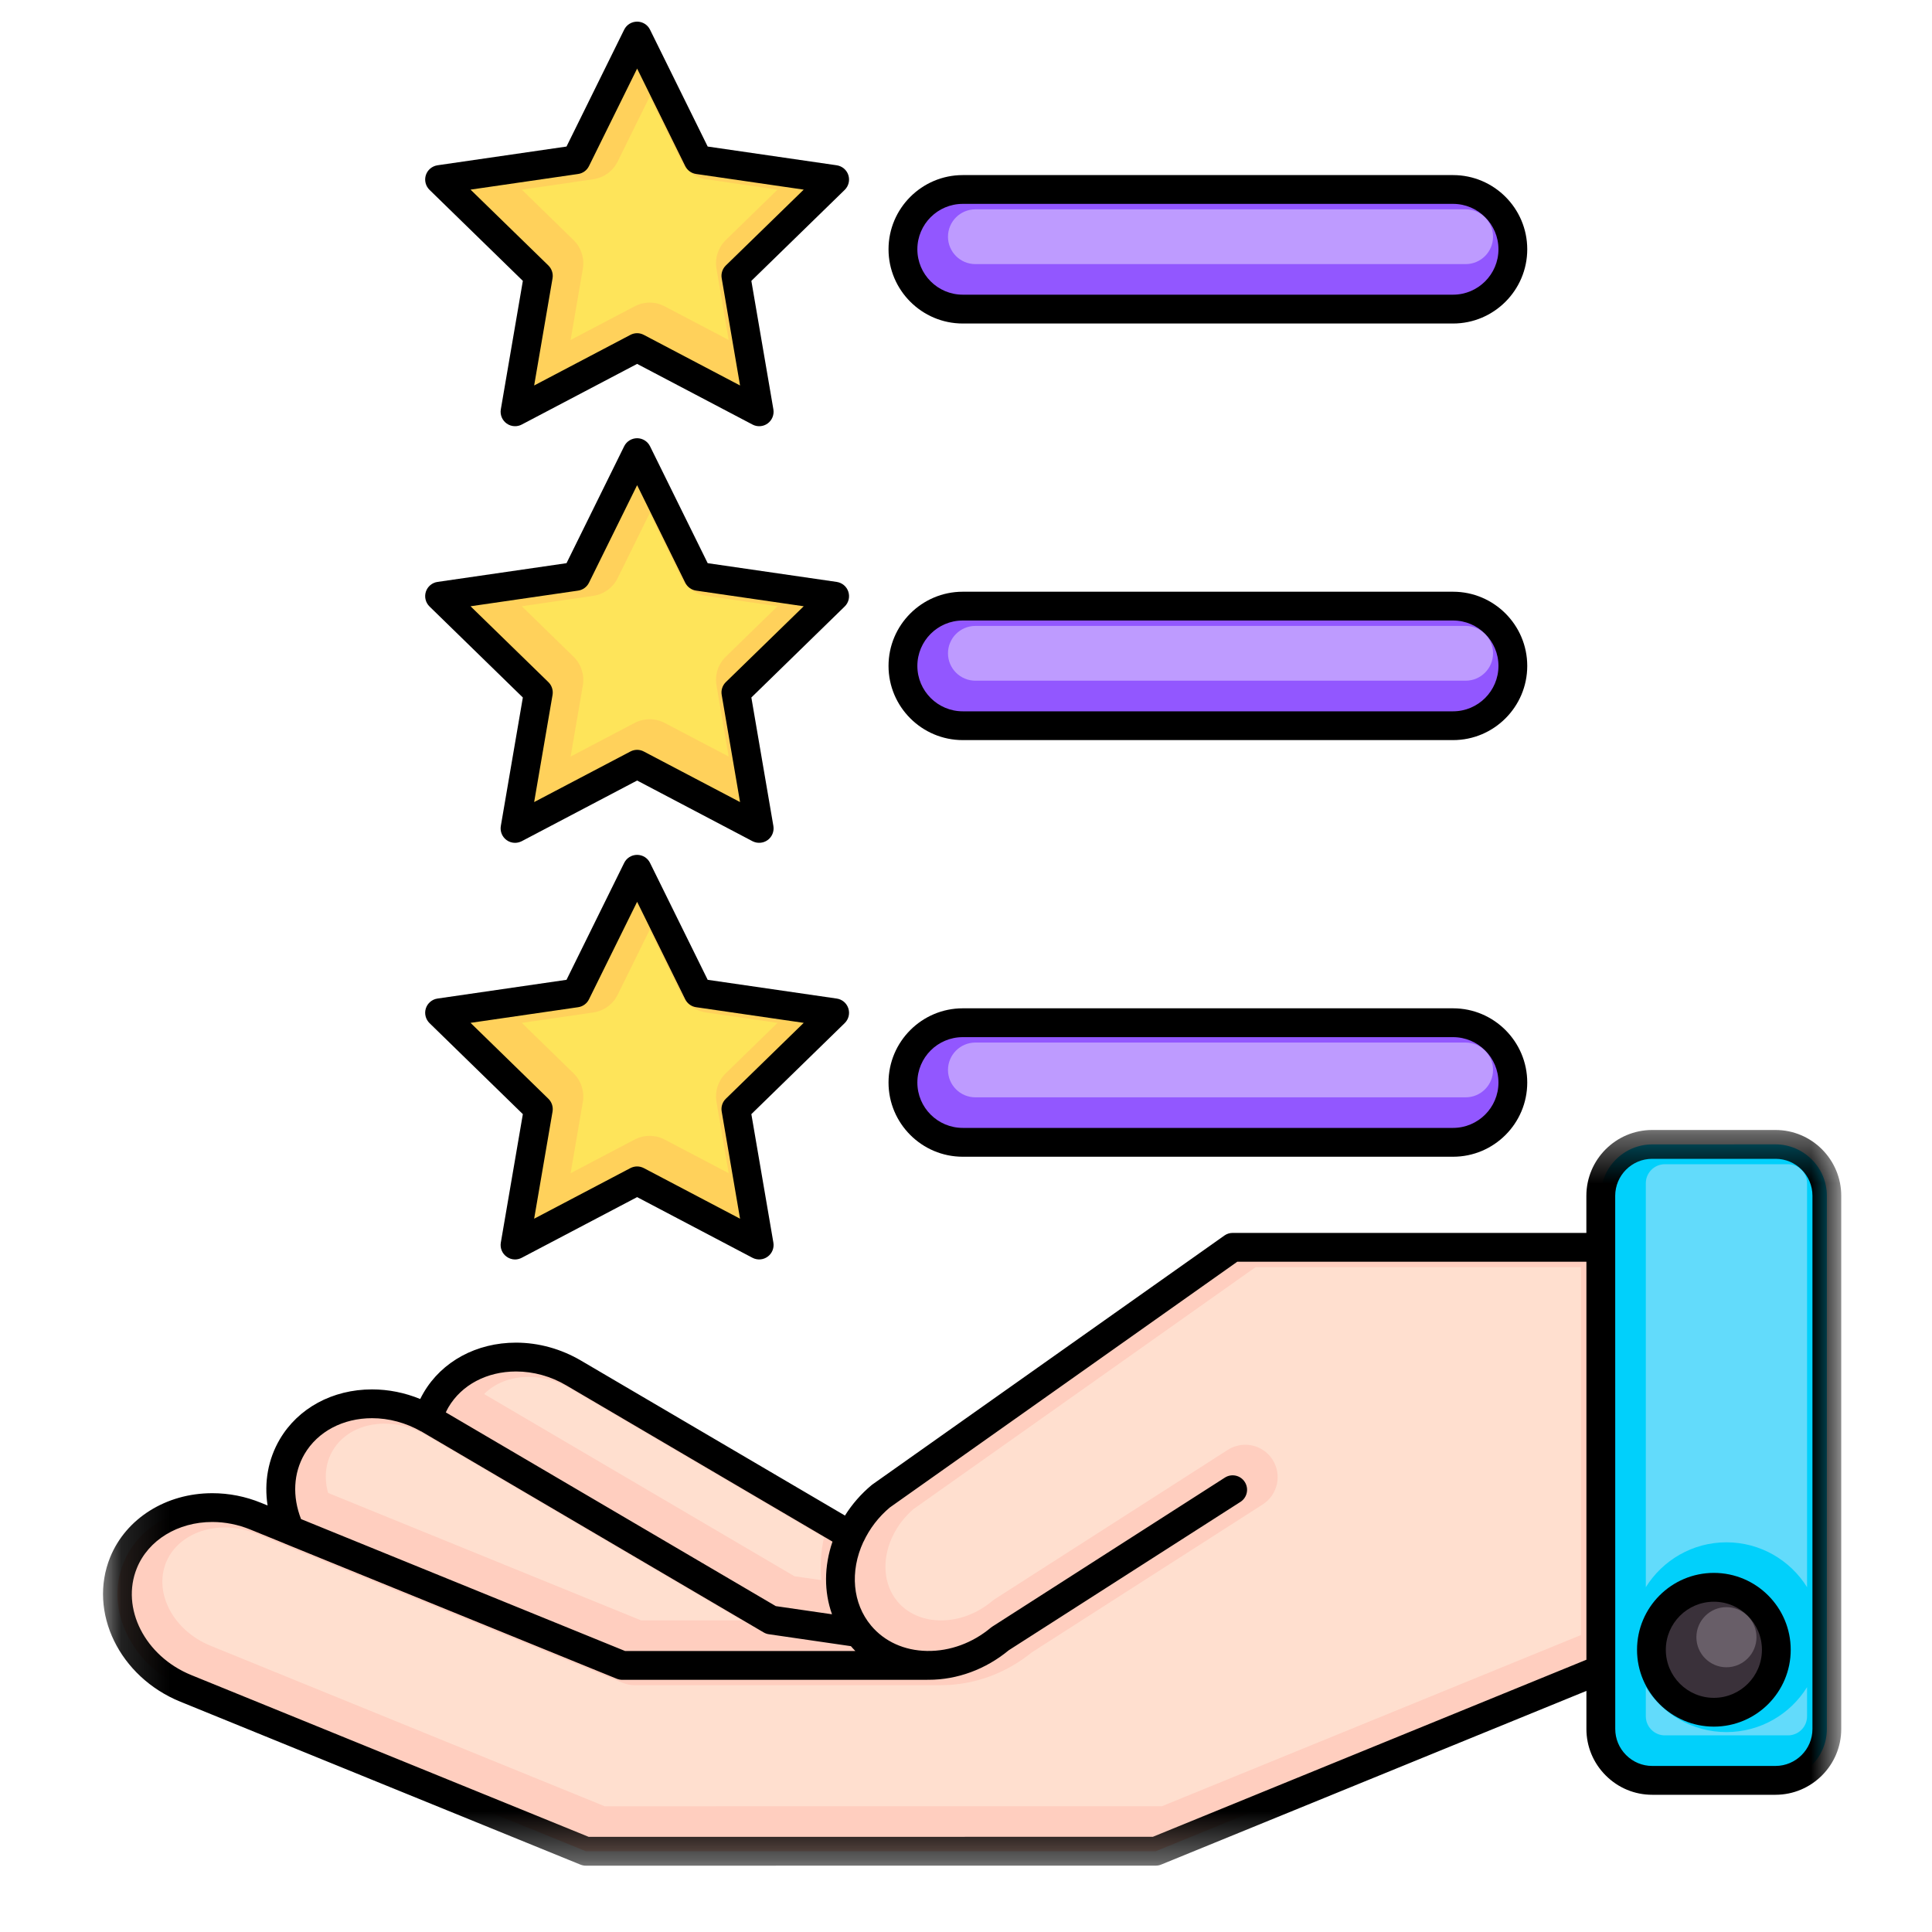 <svg width="40" height="40" viewBox="0 0 40 40" fill="none" xmlns="http://www.w3.org/2000/svg">
<path d="M2.558 32.354C2.957 31.374 4.189 30.941 5.297 31.392L6.007 31.681C5.747 31.119 5.739 30.48 6.049 29.951C6.579 29.049 7.837 28.795 8.863 29.374C8.901 29.24 8.955 29.109 9.028 28.984C9.564 28.072 10.846 27.821 11.878 28.427L17.609 31.791C17.75 31.49 17.96 31.208 18.238 30.976L25.521 25.825H34.053L34.053 34.192L23.928 38.328L12.13 38.328L3.847 34.956C2.739 34.505 2.159 33.334 2.558 32.354Z" fill="#FFCEBF"/>
<path d="M37.823 35.796C37.823 36.381 37.344 36.86 36.759 36.86H34.207C33.622 36.861 33.143 36.382 33.143 35.796L33.143 24.758C33.143 24.173 33.621 23.694 34.206 23.694L36.759 23.693C37.344 23.693 37.823 24.172 37.823 24.757V35.796Z" fill="#01D0FB"/>
<path d="M36.777 34.157C36.777 34.199 36.775 34.242 36.77 34.284C36.767 34.326 36.76 34.368 36.752 34.409C36.744 34.451 36.733 34.492 36.721 34.532C36.709 34.573 36.694 34.613 36.678 34.652C36.662 34.691 36.644 34.729 36.624 34.767C36.604 34.804 36.582 34.84 36.559 34.876C36.535 34.911 36.51 34.945 36.483 34.977C36.456 35.01 36.428 35.042 36.398 35.072C36.368 35.102 36.337 35.13 36.304 35.157C36.271 35.184 36.237 35.209 36.202 35.233C36.167 35.256 36.131 35.278 36.093 35.298C36.056 35.318 36.017 35.336 35.978 35.352C35.939 35.368 35.9 35.382 35.859 35.395C35.818 35.407 35.777 35.417 35.736 35.425C35.694 35.434 35.653 35.44 35.61 35.444C35.568 35.448 35.526 35.45 35.483 35.45C35.441 35.45 35.399 35.448 35.357 35.444C35.315 35.44 35.273 35.434 35.231 35.425C35.19 35.417 35.149 35.407 35.108 35.395C35.068 35.382 35.028 35.368 34.989 35.352C34.95 35.336 34.911 35.318 34.874 35.298C34.837 35.278 34.8 35.256 34.765 35.233C34.73 35.209 34.696 35.184 34.663 35.157C34.631 35.13 34.599 35.102 34.569 35.072C34.539 35.042 34.511 35.01 34.484 34.977C34.457 34.945 34.432 34.911 34.408 34.876C34.385 34.84 34.363 34.804 34.343 34.767C34.323 34.729 34.305 34.691 34.289 34.652C34.273 34.613 34.258 34.573 34.246 34.532C34.234 34.492 34.224 34.451 34.215 34.409C34.207 34.368 34.201 34.326 34.197 34.284C34.193 34.242 34.19 34.199 34.19 34.157C34.19 34.115 34.193 34.072 34.197 34.03C34.201 33.988 34.207 33.946 34.215 33.905C34.224 33.863 34.234 33.822 34.246 33.782C34.258 33.741 34.273 33.701 34.289 33.662C34.305 33.623 34.323 33.585 34.343 33.547C34.363 33.51 34.385 33.474 34.408 33.439C34.432 33.403 34.457 33.369 34.484 33.337C34.511 33.304 34.539 33.273 34.569 33.243C34.599 33.212 34.631 33.184 34.663 33.157C34.696 33.13 34.73 33.105 34.765 33.082C34.8 33.058 34.837 33.036 34.874 33.017C34.911 32.997 34.95 32.978 34.989 32.962C35.028 32.946 35.068 32.932 35.108 32.919C35.149 32.907 35.19 32.897 35.231 32.889C35.273 32.88 35.315 32.874 35.357 32.87C35.399 32.866 35.441 32.864 35.483 32.864C35.526 32.864 35.568 32.866 35.61 32.87C35.653 32.874 35.694 32.88 35.736 32.889C35.777 32.897 35.818 32.907 35.859 32.919C35.9 32.932 35.939 32.946 35.978 32.962C36.017 32.978 36.056 32.997 36.093 33.017C36.131 33.036 36.167 33.058 36.202 33.082C36.237 33.105 36.271 33.13 36.304 33.157C36.337 33.184 36.368 33.212 36.398 33.243C36.428 33.273 36.456 33.304 36.483 33.337C36.51 33.369 36.535 33.403 36.559 33.439C36.582 33.474 36.604 33.51 36.624 33.547C36.644 33.585 36.662 33.623 36.678 33.662C36.694 33.701 36.709 33.741 36.721 33.782C36.733 33.822 36.744 33.863 36.752 33.905C36.76 33.946 36.767 33.988 36.77 34.03C36.775 34.072 36.777 34.115 36.777 34.157Z" fill="#3A313A"/>
<path d="M13.191 17.997L14.455 20.558L17.281 20.969L15.236 22.962L15.719 25.777L13.191 24.448L10.664 25.777L11.146 22.962L9.102 20.969L11.927 20.558L13.191 17.997Z" fill="#FFD15B"/>
<path d="M30.084 23.651H19.933C19.249 23.651 18.695 23.096 18.695 22.413C18.695 21.729 19.249 21.175 19.933 21.175H30.084C30.768 21.175 31.322 21.729 31.322 22.413C31.322 23.096 30.768 23.651 30.084 23.651Z" fill="#9257FF"/>
<path d="M13.191 9.371L14.455 11.932L17.281 12.343L15.236 14.337L15.719 17.152L13.191 15.822L10.664 17.152L11.146 14.337L9.102 12.343L11.927 11.932L13.191 9.371Z" fill="#FFD15B"/>
<path d="M30.084 15.025H19.933C19.249 15.025 18.695 14.47 18.695 13.787C18.695 13.103 19.249 12.549 19.933 12.549H30.084C30.768 12.549 31.322 13.103 31.322 13.787C31.322 14.47 30.768 15.025 30.084 15.025Z" fill="#9257FF"/>
<path d="M13.191 0.746L14.455 3.307L17.281 3.718L15.236 5.711L15.719 8.526L13.191 7.197L10.664 8.526L11.146 5.711L9.102 3.718L11.927 3.307L13.191 0.746Z" fill="#FFD15B"/>
<path d="M30.084 6.399H19.933C19.249 6.399 18.695 5.845 18.695 5.161C18.695 4.477 19.249 3.923 19.933 3.923H30.084C30.768 3.923 31.322 4.477 31.322 5.161C31.322 5.845 30.768 6.399 30.084 6.399Z" fill="#9257FF"/>
<path d="M16.449 32.635L10.023 28.862C10.246 28.636 10.575 28.507 10.945 28.507C11.239 28.507 11.534 28.589 11.799 28.745L17.06 31.833C16.994 32.127 16.976 32.426 17.006 32.715L16.449 32.635Z" fill="#FFDFCF"/>
<path d="M4.36 34.074C3.592 33.761 3.179 32.986 3.439 32.346C3.618 31.907 4.095 31.624 4.655 31.624C4.876 31.624 5.094 31.667 5.304 31.753L5.983 32.029L5.984 32.03L6.012 32.042L12.89 34.841C12.97 34.874 13.055 34.891 13.143 34.891H19.479L19.486 34.89C20.158 34.89 20.824 34.648 21.365 34.209L26.143 31.148C26.455 30.949 26.546 30.533 26.347 30.221C26.223 30.028 26.011 29.912 25.781 29.912C25.653 29.912 25.528 29.949 25.42 30.018L20.607 33.101C20.583 33.116 20.56 33.133 20.538 33.151C20.232 33.407 19.858 33.548 19.486 33.548L19.434 33.548C19.083 33.535 18.782 33.396 18.581 33.157C18.297 32.817 18.253 32.315 18.464 31.842L18.476 31.817C18.579 31.598 18.725 31.406 18.91 31.246L25.995 26.235H32.732L32.732 33.852L24.056 37.396L12.521 37.397L4.36 34.074Z" fill="#FFDFCF"/>
<path d="M13.275 33.549L6.793 30.91C6.705 30.596 6.738 30.288 6.889 30.031C7.093 29.683 7.495 29.475 7.964 29.475C8.248 29.475 8.535 29.552 8.794 29.698C8.801 29.702 8.819 29.711 8.82 29.712L15.355 33.549H13.275Z" fill="#FFDFCF"/>
<path d="M34.468 35.929C34.364 35.929 34.266 35.888 34.191 35.813C34.116 35.738 34.075 35.64 34.075 35.536V34.931C34.422 35.489 35.041 35.861 35.744 35.861C36.448 35.861 37.066 35.489 37.413 34.931V35.536C37.413 35.752 37.237 35.928 37.02 35.929H34.468ZM37.413 32.861C37.066 32.304 36.448 31.932 35.744 31.932C35.041 31.932 34.422 32.304 34.075 32.861L34.075 24.497C34.075 24.281 34.252 24.104 34.468 24.104L37.02 24.104C37.237 24.104 37.413 24.28 37.413 24.497V32.861Z" fill="#62DBFB"/>
<path d="M35.744 34.519C35.401 34.519 35.122 34.239 35.122 33.897C35.122 33.553 35.401 33.274 35.744 33.274C36.087 33.274 36.366 33.553 36.366 33.897C36.366 34.239 36.087 34.519 35.744 34.519Z" fill="#685E68"/>
<path d="M13.762 23.594C13.667 23.543 13.559 23.517 13.45 23.517C13.342 23.517 13.234 23.543 13.138 23.594L11.814 24.29L12.067 22.815C12.104 22.598 12.032 22.375 11.874 22.221L10.803 21.177L12.283 20.962C12.502 20.93 12.691 20.793 12.788 20.595L13.45 19.253L14.112 20.595C14.21 20.793 14.399 20.93 14.617 20.962L16.098 21.177L15.027 22.221C14.868 22.375 14.796 22.598 14.834 22.815L15.087 24.29L13.762 23.594Z" fill="#FEE45A"/>
<path d="M20.194 22.719C19.881 22.719 19.627 22.465 19.627 22.152C19.627 21.84 19.881 21.585 20.194 21.585H30.345C30.658 21.585 30.912 21.839 30.912 22.152C30.912 22.465 30.658 22.719 30.345 22.719H20.194Z" fill="#BE9BFF"/>
<path d="M12.067 14.19C12.104 13.972 12.032 13.75 11.874 13.596L10.803 12.551L12.283 12.336C12.502 12.304 12.691 12.167 12.788 11.969L13.45 10.627L14.112 11.969C14.21 12.167 14.399 12.304 14.618 12.336L16.098 12.551L15.027 13.596C14.869 13.75 14.796 13.972 14.834 14.19L15.087 15.664L13.762 14.968C13.667 14.918 13.559 14.891 13.45 14.891C13.342 14.891 13.234 14.918 13.138 14.968L11.814 15.664L12.067 14.19Z" fill="#FEE45A"/>
<path d="M20.194 14.093C19.881 14.093 19.627 13.839 19.627 13.526C19.627 13.213 19.881 12.959 20.194 12.959H30.345C30.658 12.959 30.912 13.214 30.912 13.526C30.912 13.839 30.658 14.093 30.345 14.093H20.194Z" fill="#BE9BFF"/>
<path d="M12.067 5.564C12.104 5.346 12.032 5.124 11.874 4.97L10.803 3.926L12.283 3.711C12.502 3.679 12.691 3.542 12.788 3.344L13.45 2.002L14.112 3.344C14.21 3.542 14.399 3.679 14.618 3.711L16.098 3.926L15.027 4.97C14.869 5.125 14.796 5.347 14.834 5.564L15.087 7.039L13.762 6.343C13.667 6.292 13.559 6.265 13.45 6.265C13.342 6.265 13.234 6.292 13.138 6.343L11.814 7.039L12.067 5.564Z" fill="#FEE45A"/>
<path d="M20.194 5.468C19.881 5.468 19.627 5.214 19.627 4.901C19.627 4.588 19.881 4.334 20.194 4.334H30.345C30.658 4.334 30.912 4.588 30.912 4.901C30.912 5.214 30.658 5.468 30.345 5.468H20.194Z" fill="#BE9BFF"/>
<mask id="mask0_1_5133" style="mask-type:luminance" maskUnits="userSpaceOnUse" x="2" y="23" width="37" height="16">
<path d="M2.132 23.382H38.132V38.627H2.132V23.382Z" fill="white"/>
</mask>
<g mask="url(#mask0_1_5133)">
<path d="M4.395 30.915C3.439 30.915 2.609 31.436 2.281 32.241C1.82 33.376 2.471 34.718 3.734 35.232L12.017 38.605C12.053 38.619 12.091 38.627 12.13 38.627L23.928 38.626C23.967 38.626 24.005 38.619 24.041 38.604L32.845 35.008V35.797C32.845 36.159 32.987 36.501 33.245 36.759C33.503 37.017 33.844 37.159 34.207 37.159L36.759 37.159C37.51 37.159 38.121 36.547 38.121 35.796V24.758C38.121 24.006 37.51 23.395 36.759 23.395L34.206 23.395C33.455 23.396 32.844 24.007 32.844 24.758V25.526H25.521C25.459 25.526 25.399 25.545 25.349 25.581L18.066 30.732C18.059 30.737 18.053 30.742 18.046 30.747C17.827 30.93 17.642 31.142 17.494 31.378L12.028 28.169C11.614 27.926 11.149 27.798 10.683 27.798C9.866 27.798 9.151 28.185 8.771 28.833C8.746 28.876 8.722 28.92 8.7 28.965C8.381 28.834 8.042 28.766 7.703 28.766C6.886 28.766 6.172 29.153 5.792 29.8C5.55 30.213 5.466 30.69 5.54 31.169L5.409 31.116C5.083 30.982 4.741 30.915 4.395 30.915ZM6.306 30.102C6.579 29.639 7.101 29.362 7.703 29.362C8.051 29.362 8.401 29.456 8.716 29.634C8.722 29.637 8.729 29.639 8.735 29.642C8.74 29.645 8.743 29.648 8.748 29.651L15.81 33.797C15.844 33.817 15.88 33.83 15.918 33.835L17.617 34.082C17.647 34.116 17.677 34.15 17.709 34.182H12.941L6.233 31.451C6.05 30.984 6.074 30.498 6.306 30.102ZM10.684 28.395C11.044 28.395 11.405 28.494 11.727 28.684L17.236 31.918C17.06 32.429 17.059 32.956 17.226 33.422L16.062 33.253L9.23 29.242C9.247 29.206 9.265 29.169 9.285 29.135C9.558 28.672 10.08 28.395 10.684 28.395ZM18.421 31.212L25.616 26.123H32.845L32.845 34.363L23.869 38.029L12.188 38.03L3.959 34.68C3.001 34.289 2.496 33.296 2.834 32.466C3.07 31.886 3.683 31.511 4.395 31.511C4.664 31.511 4.929 31.564 5.184 31.668L5.887 31.954C5.889 31.955 5.891 31.956 5.892 31.957L12.77 34.757C12.806 34.771 12.844 34.779 12.883 34.779H19.192C19.195 34.779 19.198 34.778 19.201 34.778C19.209 34.778 19.217 34.778 19.226 34.778C19.82 34.778 20.407 34.562 20.885 34.167L25.682 31.095C25.821 31.006 25.861 30.821 25.772 30.683C25.684 30.544 25.499 30.503 25.36 30.592L20.548 33.675C20.537 33.682 20.527 33.689 20.517 33.697C20.136 34.017 19.667 34.188 19.197 34.181C19.195 34.181 19.194 34.181 19.192 34.181C18.722 34.173 18.311 33.986 18.035 33.656C17.652 33.199 17.591 32.535 17.875 31.923C17.877 31.921 17.878 31.919 17.879 31.918C18.006 31.646 18.188 31.409 18.421 31.212ZM33.441 24.758C33.441 24.336 33.785 23.992 34.207 23.992L36.76 23.992C37.182 23.992 37.525 24.335 37.525 24.757L37.525 35.796C37.525 36.218 37.181 36.562 36.759 36.562H34.207C34.004 36.562 33.812 36.482 33.667 36.337C33.522 36.192 33.442 36 33.442 35.797L33.441 24.758Z" fill="black"/>
</g>
<path d="M33.893 34.157C33.893 35.035 34.606 35.748 35.484 35.748C36.361 35.748 37.075 35.035 37.075 34.157C37.075 33.279 36.361 32.565 35.484 32.565C34.606 32.565 33.893 33.279 33.893 34.157ZM35.484 33.162C36.032 33.162 36.479 33.608 36.479 34.157C36.479 34.706 36.032 35.152 35.484 35.152C34.935 35.152 34.489 34.706 34.489 34.157C34.489 33.608 34.935 33.162 35.484 33.162Z" fill="black"/>
<path d="M8.893 21.183L10.825 23.067L10.369 25.727C10.35 25.839 10.396 25.952 10.488 26.018C10.54 26.056 10.601 26.076 10.663 26.076C10.71 26.076 10.758 26.064 10.802 26.041L13.191 24.785L15.579 26.041C15.68 26.094 15.802 26.085 15.893 26.018C15.985 25.952 16.031 25.838 16.012 25.727L15.556 23.067L17.488 21.183C17.57 21.103 17.599 20.985 17.564 20.877C17.529 20.769 17.436 20.69 17.323 20.674L14.652 20.286L13.458 17.865C13.408 17.763 13.304 17.699 13.191 17.699C13.077 17.699 12.973 17.763 12.923 17.865L11.729 20.286L9.058 20.674C8.946 20.69 8.852 20.769 8.817 20.877C8.782 20.985 8.812 21.103 8.893 21.183ZM12.194 20.69L13.191 18.671L14.187 20.69C14.231 20.778 14.315 20.839 14.412 20.853L16.64 21.177L15.027 22.749C14.957 22.817 14.925 22.916 14.942 23.013L15.322 25.232L13.329 24.184C13.286 24.162 13.238 24.15 13.191 24.15C13.143 24.15 13.095 24.162 13.052 24.184L11.059 25.232L11.44 23.013C11.456 22.916 11.424 22.817 11.354 22.749L9.742 21.177L11.97 20.853C12.067 20.839 12.151 20.778 12.194 20.69Z" fill="black"/>
<path d="M19.933 23.949H30.084C30.931 23.949 31.62 23.26 31.62 22.413C31.62 21.565 30.931 20.876 30.084 20.876H19.933C19.086 20.876 18.396 21.565 18.396 22.413C18.396 23.26 19.086 23.949 19.933 23.949ZM19.933 21.473H30.084C30.602 21.473 31.024 21.894 31.024 22.413C31.024 22.931 30.602 23.352 30.084 23.352H19.933C19.414 23.352 18.993 22.931 18.993 22.413C18.993 21.894 19.414 21.473 19.933 21.473Z" fill="black"/>
<path d="M8.893 12.557L10.825 14.441L10.369 17.101C10.35 17.213 10.396 17.326 10.488 17.393C10.54 17.431 10.601 17.45 10.663 17.45C10.71 17.45 10.758 17.438 10.802 17.416L13.191 16.16L15.579 17.416C15.68 17.468 15.802 17.459 15.893 17.393C15.985 17.326 16.031 17.213 16.012 17.101L15.556 14.441L17.488 12.557C17.57 12.478 17.599 12.359 17.564 12.251C17.529 12.143 17.436 12.065 17.323 12.048L14.652 11.66L13.458 9.239C13.408 9.138 13.304 9.073 13.191 9.073C13.077 9.073 12.973 9.138 12.923 9.239L11.729 11.66L9.058 12.048C8.946 12.064 8.852 12.143 8.817 12.251C8.782 12.359 8.812 12.478 8.893 12.557ZM12.194 12.065L13.191 10.045L14.187 12.065C14.231 12.152 14.315 12.214 14.412 12.228L16.64 12.552L15.027 14.123C14.957 14.192 14.925 14.29 14.942 14.387L15.322 16.606L13.329 15.559C13.242 15.513 13.139 15.513 13.052 15.559L11.059 16.606L11.44 14.387C11.456 14.29 11.424 14.192 11.354 14.123L9.742 12.552L11.97 12.228C12.067 12.214 12.151 12.152 12.194 12.065Z" fill="black"/>
<path d="M19.933 15.323H30.084C30.931 15.323 31.62 14.634 31.62 13.787C31.62 12.94 30.931 12.251 30.084 12.251H19.933C19.086 12.251 18.396 12.94 18.396 13.787C18.396 14.634 19.086 15.323 19.933 15.323ZM19.933 12.847H30.084C30.602 12.847 31.024 13.269 31.024 13.787C31.024 14.305 30.602 14.727 30.084 14.727H19.933C19.414 14.727 18.993 14.305 18.993 13.787C18.993 13.269 19.414 12.847 19.933 12.847Z" fill="black"/>
<path d="M17.564 3.625C17.529 3.517 17.436 3.439 17.323 3.422L14.652 3.034L13.458 0.614C13.408 0.512 13.304 0.448 13.191 0.448C13.077 0.448 12.973 0.512 12.923 0.614L11.729 3.034L9.058 3.422C8.946 3.439 8.852 3.517 8.817 3.625C8.782 3.733 8.812 3.852 8.893 3.931L10.825 5.815L10.369 8.475C10.35 8.587 10.396 8.7 10.488 8.767C10.54 8.805 10.601 8.824 10.663 8.824C10.71 8.824 10.758 8.813 10.802 8.79L13.191 7.534L15.58 8.79C15.68 8.843 15.802 8.834 15.894 8.767C15.985 8.7 16.031 8.587 16.012 8.475L15.556 5.815L17.489 3.931C17.57 3.852 17.599 3.733 17.564 3.625ZM15.027 5.497C14.957 5.566 14.925 5.665 14.942 5.761L15.322 7.981L13.329 6.933C13.242 6.887 13.139 6.887 13.052 6.933L11.059 7.981L11.44 5.761C11.456 5.665 11.424 5.566 11.354 5.497L9.742 3.926L11.97 3.602C12.067 3.588 12.151 3.527 12.194 3.439L13.191 1.42L14.187 3.439C14.231 3.527 14.315 3.588 14.412 3.602L16.64 3.926L15.027 5.497Z" fill="black"/>
<path d="M19.933 6.698H30.084C30.931 6.698 31.62 6.008 31.62 5.161C31.62 4.314 30.931 3.625 30.084 3.625H19.933C19.086 3.625 18.396 4.314 18.396 5.161C18.396 6.008 19.086 6.698 19.933 6.698ZM19.933 4.221H30.084C30.602 4.221 31.024 4.643 31.024 5.161C31.024 5.679 30.602 6.101 30.084 6.101H19.933C19.414 6.101 18.993 5.679 18.993 5.161C18.993 4.643 19.414 4.221 19.933 4.221Z" fill="black"/>
</svg>
